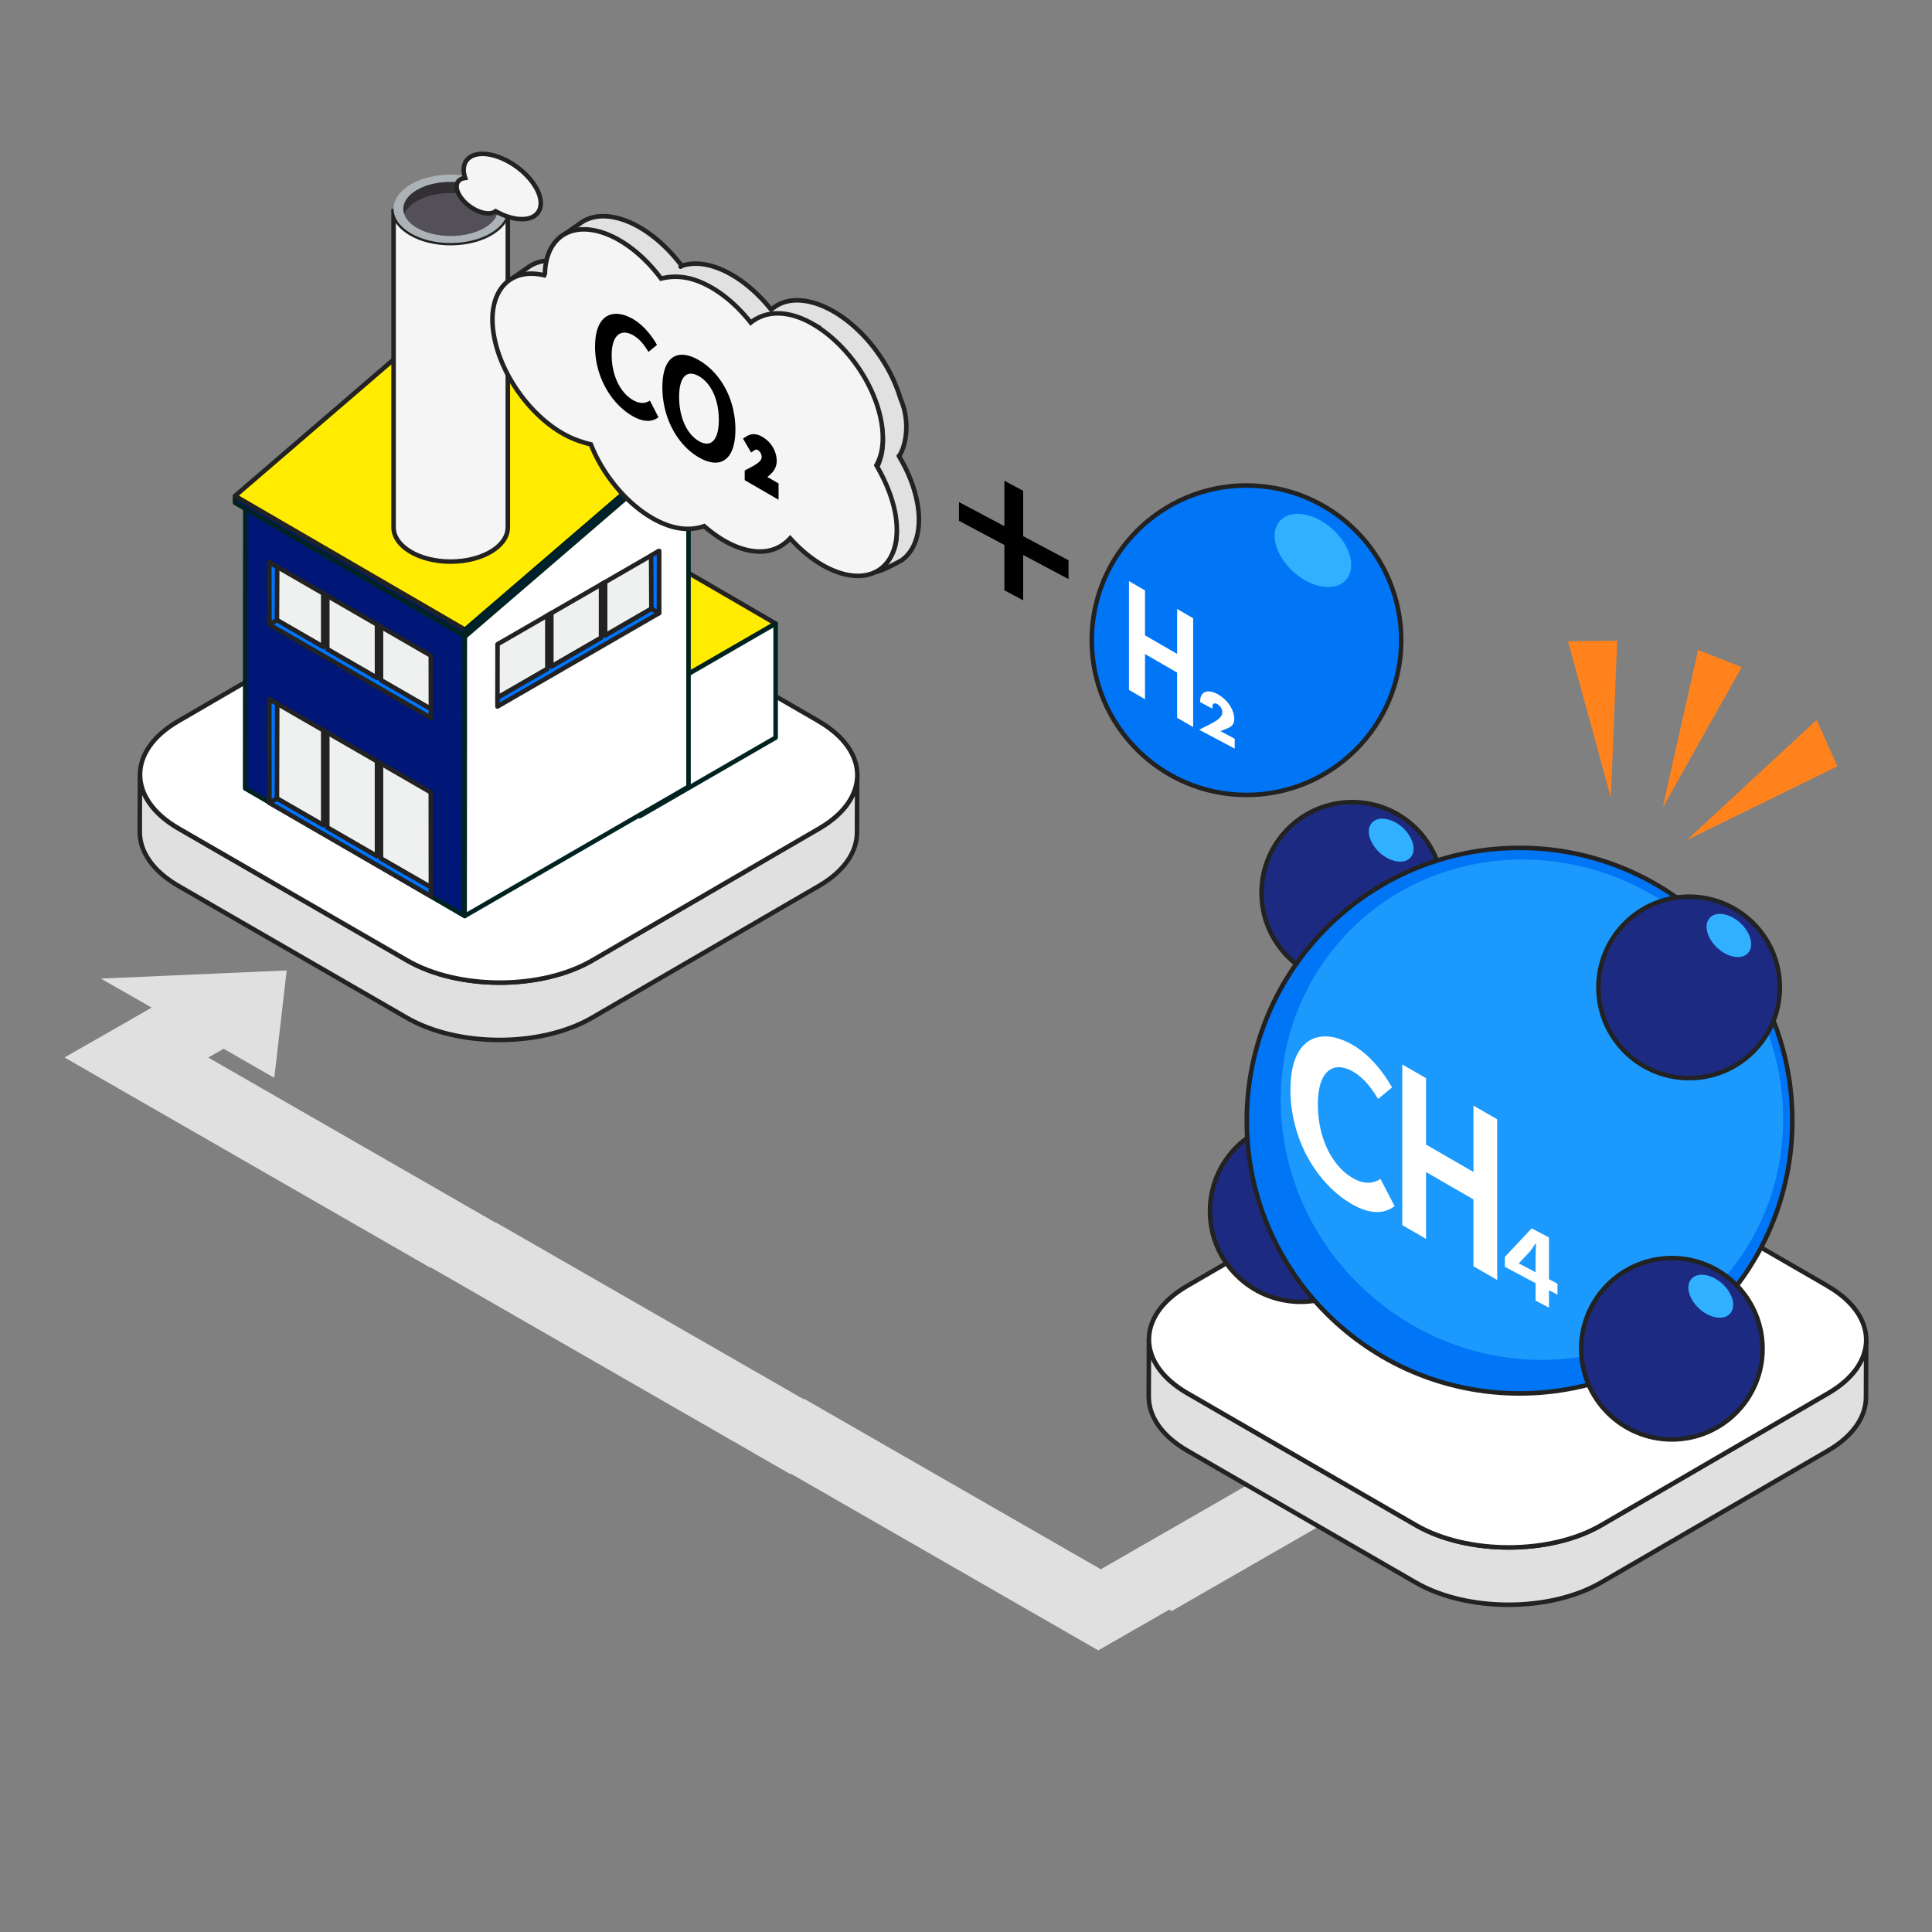 <svg xmlns="http://www.w3.org/2000/svg" fill="none" viewBox="0 0 320 320"><rect x="0" y="0" width="320" height="320" fill="#808080" stroke="none"/><g clip-path="url(#a)"><path fill="#E0E0E0" d="m242.965 238.738-11.919-6.811-48.72 27.992-49.101-28.213-.102.059-50.98-29.284-.059.029-47.589-27.347 2.54-1.453 8.396 4.815 2.055-17.791-30.782 1.35 8.411 4.8-3.332 1.923-11.097 6.342 60.58 34.818.073-.044 59.479 34.187.103-.059 50.98 29.299 11.758-6.737.396.235z"/><path fill="#001777" d="m135.692 137.218-37.608 21.857c-8.44 4.903-22.165 4.903-30.664 0l-37.857-21.857c-4.271-2.466-6.4-5.71-6.385-8.954 0 3.171-.03 6.356-.03 9.527 0 3.229 2.129 6.473 6.4 8.939l37.828 21.842c8.499 4.903 22.224 4.903 30.679 0l37.593-21.842c4.198-2.451 6.282-5.622 6.297-8.822l.029-9.512c0 3.2-2.099 6.386-6.297 8.808"/><path fill="#E0E0E0" stroke="#222" stroke-linecap="round" stroke-linejoin="round" stroke-width=".75" d="m135.692 137.218-37.608 21.857c-8.44 4.903-22.165 4.903-30.664 0l-37.857-21.857c-4.271-2.466-6.4-5.71-6.385-8.954 0 3.171-.03 6.356-.03 9.527 0 3.229 2.129 6.473 6.4 8.939l37.828 21.842c8.499 4.903 22.224 4.903 30.679 0l37.593-21.842c4.198-2.451 6.282-5.622 6.297-8.822l.029-9.512c0 3.2-2.099 6.386-6.297 8.822z"/><path fill="#fff" stroke="#222" stroke-linecap="round" stroke-linejoin="round" stroke-width=".75" d="M135.589 119.457c8.499 4.903 8.558 12.859.103 17.761l-37.593 21.857c-8.44 4.903-22.165 4.903-30.664 0l-37.842-21.857c-8.5-4.902-8.529-12.858-.088-17.761L67.097 97.6c8.455-4.903 22.18-4.903 30.68 0l37.841 21.857z"/><path fill="#FFEC00" stroke="#222" stroke-linecap="round" stroke-linejoin="round" stroke-width=".75" d="M105.923 116.301 83.2 103.09l22.547-13.02 22.723 13.211z"/><path fill="#fff" stroke="#002322" stroke-linecap="round" stroke-linejoin="round" stroke-width=".75" d="m105.923 116.301.015 18.892 22.532-13.02v-18.892z"/><path fill="#001777" stroke="#002322" stroke-linecap="round" stroke-linejoin="round" stroke-width=".75" d="m76.962 138.114.029-34.217-36.36-21.138-.029 47.824 36.36 21.138z"/><path fill="#fff" stroke="#002322" stroke-linecap="round" stroke-linejoin="round" stroke-width=".75" d="m76.961 151.721.03-47.824 37.049-31.882v58.29z"/><path fill="#001777" stroke="#002322" stroke-linecap="round" stroke-linejoin="round" stroke-width=".75" d="M77.05 105.409 38.927 83.273v-1.13l38.107 22.151z"/><path fill="#FFEC00" stroke="#222" stroke-linecap="round" stroke-linejoin="round" stroke-width=".75" d="m77.035 104.294-38.107-22.15 38.84-33.41 38.107 22.15z"/><path fill="#001777" stroke="#002322" stroke-linecap="round" stroke-linejoin="round" stroke-width=".75" d="M115.875 70.885 115.89 72 77.05 105.41l-.015-1.115z"/><path fill="#EFF0F0" stroke="#222" stroke-linecap="round" stroke-linejoin="round" stroke-width=".75" d="M44.61 93.138v10.304l1.262-.734 24.47 14.136 1.027.587-.015-8.851-1.027-.587z"/><path fill="#0074FD" stroke="#222" stroke-linecap="round" stroke-linejoin="round" stroke-width=".75" d="M53.534 107.141v-8.836l.675.381v8.852l8.235 4.741v-8.837l.66.397v8.836l8.265 4.756v1.468l-26.76-15.457v-1.453z"/><path fill="#0074FD" stroke="#222" stroke-linecap="round" stroke-linejoin="round" stroke-width=".75" d="m45.916 93.916-.044 8.792-1.248.72-.015-10.29z"/><path fill="#EFF0F0" stroke="#222" stroke-linecap="round" stroke-linejoin="round" stroke-width=".75" d="M44.61 115.802v17.174l1.262-.734 24.47 14.136 1.027.587-.015-15.721-1.027-.602z"/><path fill="#0074FD" stroke="#222" stroke-linecap="round" stroke-linejoin="round" stroke-width=".75" d="M53.534 136.675v-15.706l.675.381v15.721l8.235 4.742v-15.707l.66.382v15.721l8.265 4.756v1.468l-26.76-15.457v-1.453z"/><path fill="#0074FD" stroke="#222" stroke-linecap="round" stroke-linejoin="round" stroke-width=".75" d="m45.916 116.58-.044 15.662-1.248.719-.015-17.159z"/><path fill="#EFF0F0" stroke="#222" stroke-linecap="round" stroke-linejoin="round" stroke-width=".75" d="M109.152 91.259v10.304l-1.262-.734-24.47 14.136-1.027.602.014-8.866 1.028-.587z"/><path fill="#0074FD" stroke="#222" stroke-linecap="round" stroke-linejoin="round" stroke-width=".75" d="M100.227 105.262v-8.836l-.675.381v8.837l-8.235 4.756v-8.837l-.66.397v8.836l-8.264 4.771v1.453l26.759-15.457v-1.453z"/><path fill="#0074FD" stroke="#222" stroke-linecap="round" stroke-linejoin="round" stroke-width=".75" d="m107.846 92.037.044 8.792 1.247.72.015-10.29z"/><path fill="#F5F5F5" stroke="#222" stroke-miterlimit="10" stroke-width=".75" d="M76.536 40.147c-.617.073-1.248.117-1.894.117-5.225 0-9.453-2.54-9.453-5.666v52.756c0 3.127 4.228 5.666 9.453 5.666.631 0 1.263-.044 1.864-.117h.044c4.301-.529 7.545-2.804 7.56-5.534v-52.77c0 2.744-3.244 5.02-7.56 5.548z"/><path fill="#ABB3B7" d="M74.642 28.932c-5.225 0-9.453 2.54-9.453 5.652s4.228 5.666 9.453 5.666c.646 0 1.277-.044 1.894-.118 4.315-.528 7.56-2.803 7.56-5.548 0-.265-.045-.514-.103-.778-.632-2.76-4.58-4.888-9.365-4.888zm7.839 5.68c0 .162-.015.31-.044.47-.03.147-.074.309-.118.456-.748 2.025-3.89 3.537-7.662 3.537-3.773 0-6.929-1.526-7.662-3.552v-.059a4 4 0 0 1-.118-.41 2.4 2.4 0 0 1-.044-.456c0-2.466 3.508-4.477 7.838-4.477s7.84 1.997 7.84 4.477z"/><path fill="#545058" d="M74.642 31.985c-3.757 0-6.913 1.512-7.662 3.538.749 2.026 3.89 3.552 7.662 3.552 3.773 0 6.929-1.526 7.663-3.537C81.556 33.512 78.4 32 74.642 32z"/><path fill="#323034" d="M74.642 30.136c-4.315 0-7.838 1.996-7.838 4.477 0 .161 0 .308.044.455.03.147.058.279.117.41v.06C67.728 33.527 70.87 32 74.628 32c3.757 0 6.913 1.512 7.662 3.538a1.6 1.6 0 0 0 .117-.455c.03-.147.044-.309.044-.47 0-2.466-3.508-4.477-7.838-4.477z"/><path fill="#C22236" d="M74.642 80.352c.323 0 .646 0 .969-.029-.323.015-.631.03-.969.03M75.596 89.468s.118 0 .162-.015c-.06 0-.118 0-.162.015M75.596 69.52s.118 0 .191-.015c-.059 0-.117 0-.19.014"/><path fill="#E1E1E1" d="M145.938 75.567c.161-.675.249-1.394.279-2.172.044-1.527-.176-3.23-.72-5.065.015 0 .044-.029.059-.044 0 0-.044.03-.059.044-1.717-5.886-6.106-11.39-10.833-14.12-1.482-.852-2.994-1.44-4.462-1.674-1.571-.25-2.936-.088-4.139.396l-1.542 1.086c.206-.19.426-.367.646-.528l.631-.44a6 6 0 0 0-.939.528l-.543.382c-1.894-2.422-4.154-4.448-6.488-5.799-1.468-.85-2.98-1.438-4.463-1.673a9.7 9.7 0 0 0-3.126.015l-.69.132c-.03 0-.059 0-.088.015-1.967-2.672-4.389-4.903-6.914-6.356-1.483-.852-2.995-1.439-4.462-1.674-1.145-.19-2.188-.146-3.112.088-.822 1.204-1.292 2.775-1.35 4.639v.293l-.118.088h.014l-3.39 2.378a10 10 0 0 0-.72-.146c-1.482-.235-2.789-.103-3.904.337a5 5 0 0 0-1.13.617c.499-.352 1.1-.764 1.688-1.175a5.8 5.8 0 0 0-1.909.867l3.391-2.378c.866-.602 1.894-.97 3.083-1.057.455-1.542 1.277-2.775 2.422-3.582l1.688-1.174c-.705.176-1.35.47-1.909.866l3.391-2.378c1.336-.94 3.083-1.307 5.153-.969 1.512.25 3.053.837 4.565 1.717 2.539 1.468 4.976 3.714 6.987 6.386 1.071-.367 2.319-.47 3.714-.25 1.512.25 3.053.837 4.565 1.718 2.334 1.35 4.594 3.361 6.503 5.754l.616-.426c1.336-.94 3.083-1.306 5.152-.969 1.512.25 3.054.837 4.58 1.718 4.815 2.774 9.263 8.352 11.053 14.326.822 1.909 1.057 3.655.999 5.211-.059 1.659-.426 3.112-1.087 4.287l-.146.102c1.1 1.835 2.011 3.802 2.583 5.813.558 1.88.793 3.64.734 5.197-.088 2.847-1.116 5.064-2.877 6.297 0 0-3.905 2.202-4.609 1.893l.543-.058c1.717-1.204 3.171-3.142 3.259-5.93.044-1.527-.177-3.23-.72-5.08-.572-1.981-1.468-3.919-2.583-5.9-.03-.044-.044-.074-.074-.118.133-.235.265-.499.367-.763.103-.235.191-.485.265-.734.058-.176.102-.338.146-.529"/><path stroke="#222" stroke-linecap="round" stroke-linejoin="round" stroke-width=".75" d="M145.938 75.567c.161-.675.249-1.394.279-2.172.044-1.527-.176-3.23-.72-5.065m0 0c.015 0 .044-.029.059-.044 0 0-.044.03-.059.044m0 0c-1.717-5.886-6.106-11.39-10.833-14.12-1.482-.852-2.994-1.44-4.462-1.674-1.571-.25-2.936-.088-4.139.396l-1.542 1.086c.206-.19.426-.367.646-.528l.631-.44a6 6 0 0 0-.939.528l-.543.382c-1.894-2.422-4.154-4.448-6.488-5.799-1.468-.85-2.98-1.438-4.463-1.673a9.7 9.7 0 0 0-3.126.015m0 0c.191-.132.396-.28.587-.411m-.587.41c-.235.045-.455.089-.69.133-.03 0-.059 0-.088.015-1.967-2.672-4.389-4.903-6.914-6.356-1.483-.852-2.995-1.439-4.462-1.674-1.145-.19-2.188-.146-3.112.088-.822 1.204-1.292 2.775-1.35 4.639v.293l-.118.088h.014l-3.39 2.378a10 10 0 0 0-.72-.146c-1.482-.235-2.789-.103-3.904.337a5 5 0 0 0-1.13.617c.499-.352 1.1-.764 1.688-1.175a5.8 5.8 0 0 0-1.909.867l3.391-2.378c.866-.602 1.894-.97 3.083-1.057.455-1.542 1.277-2.775 2.422-3.582l1.688-1.174c-.705.176-1.35.47-1.909.866l3.391-2.378c1.336-.94 3.083-1.307 5.153-.969 1.512.25 3.053.837 4.565 1.717 2.539 1.468 4.976 3.714 6.987 6.386m0 0-.191.132m.191-.132c1.071-.367 2.319-.47 3.714-.25 1.512.25 3.053.837 4.565 1.718 2.334 1.35 4.594 3.361 6.503 5.754l.616-.426c1.336-.94 3.083-1.306 5.152-.969 1.512.25 3.054.837 4.58 1.718 4.815 2.774 9.263 8.352 11.053 14.326.822 1.909 1.057 3.655.999 5.211-.059 1.659-.426 3.112-1.087 4.287l-.146.102c1.1 1.835 2.011 3.802 2.583 5.813.558 1.88.793 3.64.734 5.197-.088 2.847-1.116 5.064-2.877 6.297 0 0-3.905 2.202-4.609 1.893l.543-.058c1.717-1.204 3.171-3.142 3.259-5.93.044-1.527-.177-3.23-.72-5.08-.572-1.981-1.468-3.919-2.583-5.9-.03-.044-.044-.074-.074-.118.133-.235.265-.499.367-.763.103-.235.191-.485.265-.734.058-.176.102-.338.146-.529"/><path fill="#F5F5F5" stroke="#222" stroke-miterlimit="10" stroke-width=".75" d="M134.664 53.695c4.727 2.73 9.116 8.235 10.833 14.122.529 1.834.764 3.537.72 5.064-.045 1.629-.412 3.038-1.057 4.183 1.159 2.011 2.069 3.993 2.657 6.019.543 1.834.763 3.552.719 5.078-.147 4.874-3.127 7.868-7.853 7.105-1.468-.235-2.98-.822-4.463-1.673-1.879-1.087-3.714-2.613-5.343-4.433-1.556 1.688-3.699 2.524-6.459 2.07-1.468-.236-2.979-.823-4.462-1.674a21.5 21.5 0 0 1-3.317-2.407c-1.263.425-2.613.572-4.14.337-1.482-.235-2.98-.822-4.462-1.673-4.213-2.437-8.147-7.06-10.173-12.213-1.761-.426-3.273-.998-4.741-1.85-4.727-2.73-9.116-8.234-10.833-14.12-.529-1.836-.763-3.553-.72-5.08.147-4.873 3.127-7.867 7.854-7.104.235.044.484.088.72.147.102-.191.102-.294.116-.382.147-4.873 3.127-7.868 7.854-7.105 1.468.235 2.98.822 4.462 1.674 2.525 1.453 4.947 3.699 6.914 6.356 1.248-.294 2.495-.397 3.904-.176 1.483.234 2.98.822 4.463 1.673 2.334 1.35 4.594 3.376 6.488 5.798 1.556-1.218 3.494-1.79 5.886-1.409 1.483.235 2.98.822 4.463 1.673z"/><path fill="#000" d="M98.569 57.336c0-5.123 2.862-6.459 6.282-4.492 1.718.998 3.083 2.73 3.964 4.286l-1.409 1.16c-.69-1.16-1.483-2.158-2.511-2.745-2.04-1.174-3.581-.059-3.581 3.273s1.394 6.21 3.523 7.442c1.174.676 2.069.558 2.803.089l1.424 2.76c-1.115.85-2.554.806-4.315-.206-3.42-1.967-6.195-6.386-6.195-11.567zM109.71 64.147c0-5.05 2.466-6.562 6.048-4.492s6.047 6.444 6.047 11.48c0 5.034-2.466 6.693-6.047 4.623-3.582-2.07-6.048-6.576-6.048-11.611m9.35 5.387c0-3.332-1.277-6.062-3.288-7.222s-3.288.088-3.288 3.435 1.277 6.165 3.288 7.325 3.288-.22 3.288-3.538M123.347 79.53v-1.6l.337-.176c1.542-.793 2.466-1.336 2.466-2.026 0-.513-.234-.954-.66-1.203a.44.44 0 0 0-.206-.074c-.088 0-.19.044-.323.132l-.557.367-1.336-2.304.499-.323c.426-.279.837-.411 1.277-.411s.925.147 1.439.455c1.438.822 2.363 2.393 2.363 3.993 0 1.233-.749 2.04-1.556 2.642.044.03 1.864 1.071 1.864 1.071v2.701z"/><path fill="#0076F7" stroke="#222" stroke-linecap="round" stroke-linejoin="round" stroke-width=".75" d="M180.83 106.04c0 14.151 11.478 25.63 25.629 25.63 14.15 0 25.629-11.479 25.629-25.63s-11.479-25.629-25.629-25.629S180.83 91.89 180.83 106.04"/><path fill="#fff" d="M197.622 102.4v18.026l-2.657-1.542v-7.486l-5.313-3.068v7.486l-2.657-1.541V96.249l2.657 1.542v7.442l5.313 3.068v-7.442zM204.492 123.993l-5.872-3.127 1.806-.91c.484-.25.851-.47 1.13-.661.264-.205.47-.381.602-.557.132-.162.22-.323.249-.455q.044-.199.044-.353c0-.102-.014-.22-.058-.352a1.6 1.6 0 0 0-.162-.367 1.572 1.572 0 0 0-.602-.587c-.264-.132-.455-.162-.602-.074s-.22.265-.22.514c0 .074 0 .176.03.323l-2.07-1.101c0-.425.073-.778.205-1.057.133-.279.338-.469.588-.587s.543-.147.895-.103.719.177 1.145.397c.411.22.778.484 1.13.792.353.309.646.646.896 1.013.249.367.455.749.587 1.145.147.397.22.778.22 1.16q0 .594-.264.969c-.176.249-.441.455-.822.602l-1.204.484 2.363 1.262v1.615z"/><path fill="#30B0FF" d="M211.992 86.268c-1.776 1.967-.763 5.769 2.261 8.47 3.024 2.715 6.899 3.302 8.675 1.335s.764-5.768-2.26-8.47c-3.024-2.715-6.899-3.302-8.676-1.335"/><path fill="#000" d="m169.468 99.435-3.112-1.659v-7.515l-7.516-3.993v-3.112l7.516 3.993v-7.516l3.112 1.659v7.515l7.515 3.993v3.112l-7.515-3.993z"/><path fill="#001777" d="m302.811 230.767-37.607 21.857c-8.441 4.903-22.165 4.903-30.664 0l-37.857-21.857c-4.272-2.466-6.4-5.71-6.386-8.954 0 3.17-.029 6.356-.029 9.526 0 3.23 2.129 6.474 6.4 8.94l37.828 21.842c8.499 4.903 22.223 4.903 30.678 0l37.593-21.842c4.198-2.452 6.283-5.622 6.297-8.822l.03-9.512c0 3.2-2.099 6.385-6.297 8.807"/><path fill="#E0E0E0" stroke="#222" stroke-linecap="round" stroke-linejoin="round" stroke-width=".75" d="m302.811 230.767-37.607 21.857c-8.441 4.903-22.165 4.903-30.664 0l-37.857-21.857c-4.272-2.466-6.4-5.71-6.386-8.954 0 3.17-.029 6.356-.029 9.526 0 3.23 2.129 6.474 6.4 8.94l37.828 21.842c8.499 4.903 22.223 4.903 30.678 0l37.593-21.842c4.198-2.452 6.283-5.622 6.297-8.822l.03-9.512c0 3.2-2.099 6.385-6.297 8.822z"/><path fill="#fff" stroke="#222" stroke-linecap="round" stroke-linejoin="round" stroke-width=".75" d="M302.694 213.006c8.499 4.902 8.557 12.858.102 17.761l-37.592 21.857c-8.441 4.903-22.166 4.903-30.665 0l-37.842-21.857c-8.499-4.903-8.528-12.859-.088-17.761l37.593-21.857c8.455-4.903 22.18-4.903 30.679 0l37.842 21.857z"/><path fill="#1C2B81" stroke="#222" stroke-linecap="round" stroke-linejoin="round" stroke-width=".75" d="M200.411 200.602c0 8.294 6.723 15.016 15.017 15.016 8.293 0 15.016-6.722 15.016-15.016s-6.723-15.017-15.016-15.017c-8.294 0-15.017 6.723-15.017 15.017"/><path fill="#30B0FF" d="M218.671 189.005c-1.042 1.16-.44 3.377 1.321 4.977 1.777 1.585 4.052 1.937 5.079.778s.441-3.377-1.321-4.977c-1.776-1.585-4.051-1.937-5.079-.778"/><path fill="#1C2B81" stroke="#222" stroke-linecap="round" stroke-linejoin="round" stroke-width=".75" d="M208.954 147.875c0 8.294 6.723 15.017 15.017 15.017 8.293 0 15.016-6.723 15.016-15.017 0-8.293-6.723-15.016-15.016-15.016-8.294 0-15.017 6.723-15.017 15.016"/><path fill="#30B0FF" d="M227.229 136.279c-1.042 1.16-.44 3.376 1.322 4.976 1.776 1.585 4.051 1.938 5.078.778s.441-3.376-1.321-4.976c-1.776-1.585-4.051-1.938-5.079-.778"/><path fill="#0076F7" stroke="#222" stroke-linecap="round" stroke-linejoin="round" stroke-width=".75" d="M206.503 185.615c0 24.954 20.227 45.181 45.182 45.181 24.954 0 45.181-20.227 45.181-45.181s-20.227-45.182-45.181-45.182c-24.955 0-45.182 20.228-45.182 45.182"/><path fill="#30B0FF" d="M222.253 155.538c-15.016 16.734-13.108 42.95 4.286 58.569 17.395 15.603 43.67 14.693 58.687-2.041s13.108-42.95-4.287-58.569c-17.394-15.603-43.669-14.693-58.686 2.041" opacity=".6"/><path fill="#fff" d="m254.341 212.536-5.093-2.716v-1.629l4.447-4.742 2.863 1.512v6.914l1.409.749v1.82l-1.409-.749v2.892l-2.217-1.174v-2.892zm0-1.82v-2.32c0-.69.044-1.761.074-2.436l-.059-.03c-.294.47-.617.896-.954 1.365l-1.85 1.953 2.789 1.482zM247.985 185.395v26.612l-3.934-2.275v-11.068l-7.853-4.535v11.067l-3.934-2.275v-26.613l3.934 2.276v10.994l7.853 4.536v-10.995zM213.739 180.448c0-8.397 4.712-10.598 10.32-7.369 2.818 1.629 5.064 4.477 6.502 7.031l-2.304 1.908c-1.145-1.893-2.437-3.537-4.11-4.506-3.362-1.938-5.872-.088-5.872 5.387s2.275 10.202 5.784 12.228c1.922 1.1 3.39.924 4.594.132l2.334 4.521c-1.835 1.38-4.198 1.321-7.075-.338-5.608-3.244-10.173-10.481-10.173-18.98z"/><path fill="#1C2B81" stroke="#222" stroke-linecap="round" stroke-linejoin="round" stroke-width=".75" d="M261.901 223.398c0 8.294 6.723 15.017 15.016 15.017 8.294 0 15.017-6.723 15.017-15.017 0-8.293-6.723-15.016-15.017-15.016-8.293 0-15.016 6.723-15.016 15.016"/><path fill="#30B0FF" d="M280.162 211.817c-1.043 1.159-.441 3.376 1.321 4.976 1.776 1.585 4.051 1.937 5.079.778s.44-3.377-1.322-4.977c-1.776-1.585-4.051-1.937-5.078-.777"/><path fill="#1C2B81" stroke="#222" stroke-linecap="round" stroke-linejoin="round" stroke-width=".75" d="M264.749 163.317c-.133 8.294 6.502 15.12 14.796 15.252 8.293.132 15.119-6.503 15.251-14.797.132-8.293-6.503-15.119-14.796-15.251-8.294-.132-15.119 6.503-15.251 14.796"/><path fill="#30B0FF" d="M283.2 152.015c-1.057 1.145-.499 3.376 1.248 4.99s4.007 1.997 5.064.866c1.057-1.13.499-3.376-1.248-4.99s-4.007-1.997-5.064-.866"/><path fill="#FF821C" d="m279.383 139.156 24.94-12.227-3.42-7.692zM275.391 133.783l13.093-23.28-7.222-2.863zM266.804 132.081l1.057-25.967-8.147.103z"/><path fill="#F5F5F5" stroke="#222" stroke-miterlimit="10" stroke-width=".75" d="M83.185 26.246c-3.523-1.527-6.385-.69-6.385 1.879 0 .44.088.895.235 1.35-.852.103-1.41.587-1.41 1.41 0 1.394 1.556 3.214 3.494 4.05 1.263.544 2.363.53 2.98.06.352.19.72.381 1.086.543 3.523 1.526 6.385.69 6.385-1.88 0-2.568-2.862-5.886-6.385-7.412Z"/></g><defs><clipPath id="a"><path fill="#fff" d="M0 0h320v320H0z"/></clipPath></defs></svg>